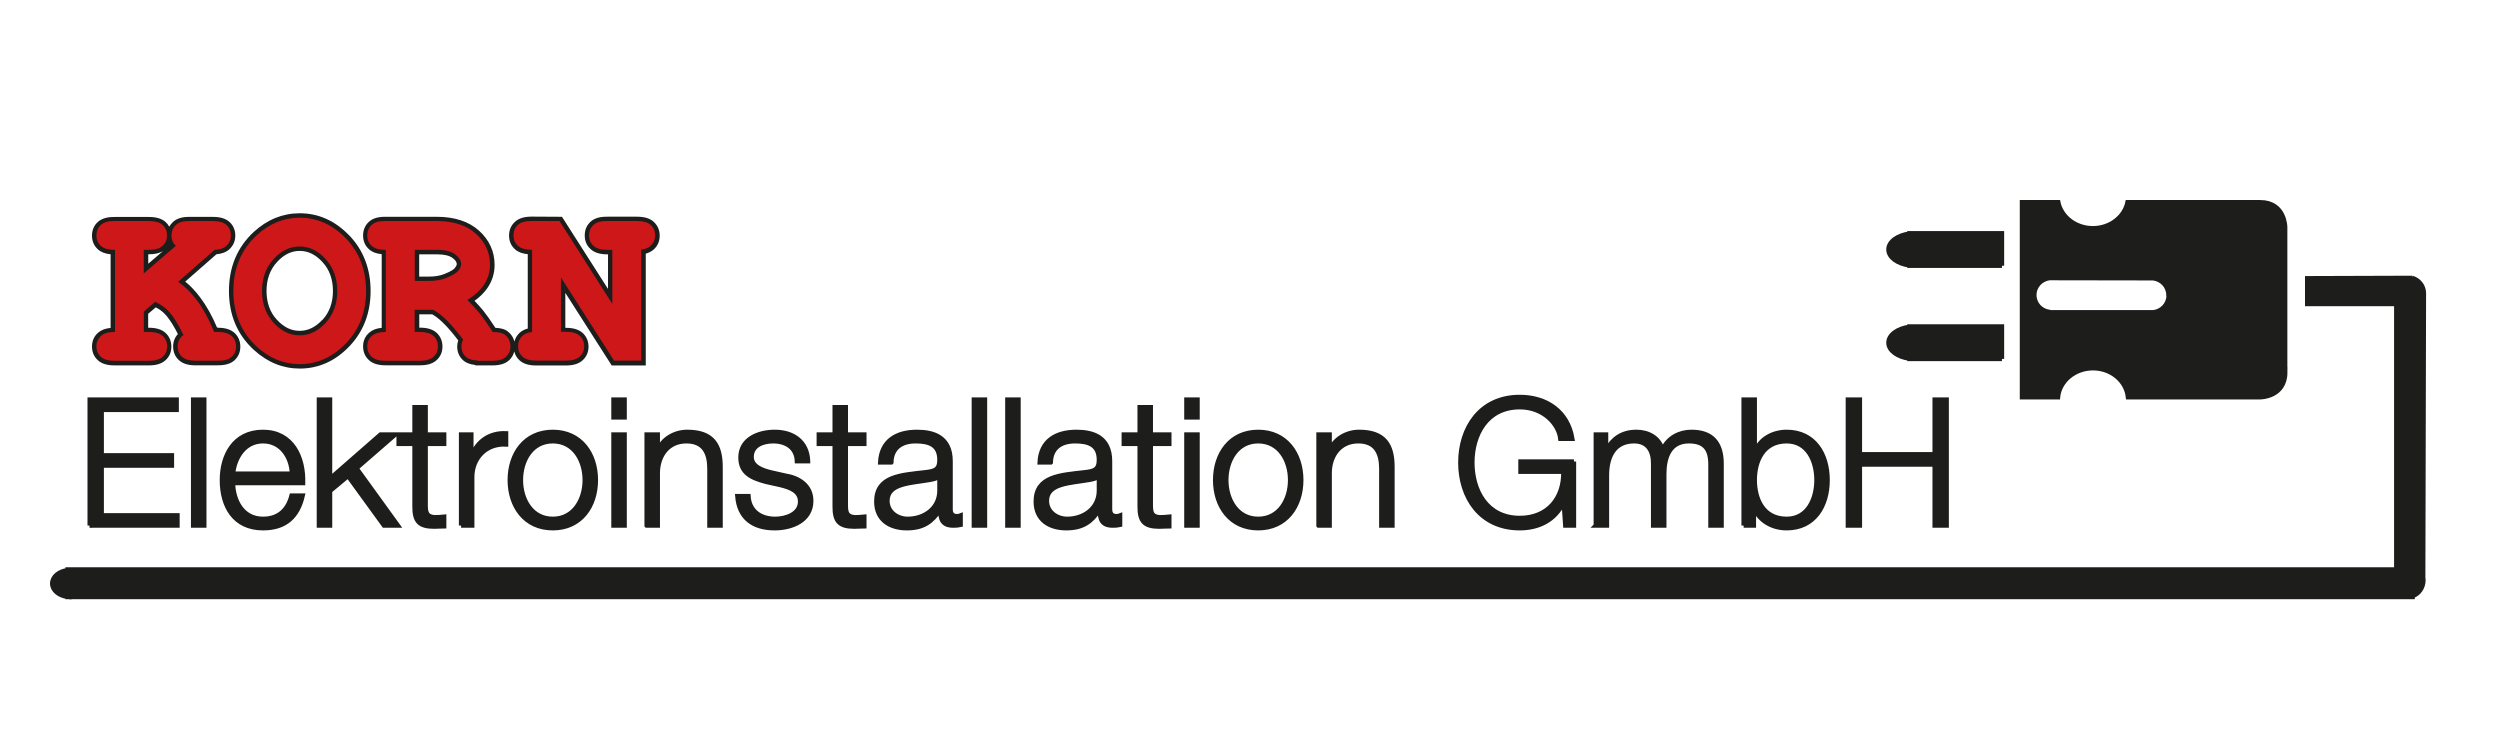 <?xml version="1.0" encoding="UTF-8"?><svg id="Ebene_1" xmlns="http://www.w3.org/2000/svg" width="283.46" height="85.04" xmlns:xlink="http://www.w3.org/1999/xlink" viewBox="0 0 283.46 85.04"><defs><style>.cls-1{fill:#cd1719;}.cls-2{stroke:#1d1d1b;stroke-width:.5px;}.cls-2,.cls-3{fill:none;}.cls-4{clip-path:url(#clippath);}.cls-5{fill:#1d1d1b;}</style><clipPath id="clippath"><rect class="cls-3" width="283.46" height="85.04"/></clipPath></defs><g class="cls-4"><path class="cls-5" d="M16.81,28.83h.07c.67,0,1.21-.12,1.61-.37l-1.68,1.44v-1.08Zm7.91,8.31h-.11c-.56-1.32-1.19-2.46-1.9-3.4-.54-.72-1.11-1.33-1.71-1.81l3.54-3.1c.62-.05,1.11-.24,1.47-.57,.44-.41,.67-.93,.67-1.55s-.23-1.16-.68-1.56c-.43-.38-1.04-.56-1.88-.56h-2.61c-.85-.01-1.47,.18-1.9,.58-.17,.16-.31,.34-.42,.53-.11-.2-.25-.38-.43-.54-.43-.38-1.05-.56-1.88-.56h-3.89c-.84-.01-1.46,.18-1.89,.56-.45,.41-.67,.93-.67,1.56s.23,1.16,.68,1.56c.34,.31,.81,.49,1.43,.55v8.35c-.61,.06-1.07,.24-1.43,.55-.45,.41-.68,.93-.68,1.56s.23,1.16,.67,1.56c.43,.39,1.05,.58,1.89,.58h3.88c.84,0,1.46-.19,1.89-.58,.45-.4,.67-.93,.67-1.55s-.23-1.16-.67-1.56c-.43-.39-1.05-.58-1.89-.58h-.07v-1.58l.86-.73c.35,.18,.66,.4,.93,.65,.39,.37,.83,.99,1.3,1.84,.1,.17,.19,.36,.28,.54-.36,.38-.54,.86-.54,1.41,0,.63,.23,1.16,.67,1.56,.39,.35,.93,.54,1.67,.57h2.73c.85,0,1.46-.18,1.89-.57,.44-.41,.66-.93,.66-1.55s-.23-1.16-.67-1.56c-.43-.39-1.04-.58-1.88-.58"/><path class="cls-5" d="M36.55,36.26c-.78,.84-1.62,1.25-2.58,1.25s-1.79-.41-2.57-1.25c-.79-.85-1.18-1.95-1.18-3.27s.4-2.42,1.19-3.28c.78-.85,1.62-1.26,2.57-1.26s1.8,.41,2.58,1.26c.79,.85,1.19,1.96,1.19,3.28s-.4,2.43-1.19,3.28m3.05-9.56c-1.6-1.68-3.5-2.53-5.63-2.53-1.92,0-3.67,.71-5.2,2.11-1.87,1.73-2.82,3.98-2.82,6.7s.95,4.97,2.83,6.69c1.53,1.4,3.28,2.11,5.2,2.11,2.13,0,4.03-.85,5.63-2.53,1.59-1.67,2.4-3.78,2.4-6.27s-.81-4.61-2.4-6.28"/><path class="cls-5" d="M51.79,29.94c0,.12-.08,.27-.22,.45-.08,.1-.35,.36-1.22,.69-.48,.19-1.05,.28-1.68,.28h-1.14v-2.52h2.08c.79,0,1.37,.15,1.73,.43,.31,.24,.45,.47,.45,.67m22.31-4.81c-.43-.38-1.04-.56-1.88-.56h-3.36c-.84-.01-1.46,.17-1.89,.56-.45,.41-.67,.93-.67,1.57s.23,1.16,.68,1.56c.43,.39,1.05,.58,1.89,.58h.07v3.92l-5.22-8.18-3.43-.02c-.84,0-1.46,.19-1.89,.58-.45,.41-.68,.93-.68,1.57s.23,1.16,.68,1.56c.34,.31,.82,.49,1.44,.55v8.43c-.37,.1-.68,.26-.93,.49-.3,.28-.49,.61-.58,.99-.13-.5-.42-.92-.88-1.24-.29-.19-.7-.29-1.28-.32-.55-.84-1.01-1.49-1.36-1.93-.34-.41-.68-.79-1.01-1.13,.59-.42,1.06-.89,1.42-1.39,.57-.8,.86-1.7,.86-2.68,0-1.53-.6-2.84-1.78-3.9-1.15-1.03-2.76-1.56-4.77-1.56h-5.8c-.84-.01-1.46,.17-1.89,.56-.45,.41-.67,.93-.67,1.57s.23,1.16,.68,1.56c.34,.31,.81,.49,1.43,.55v8.35c-.61,.06-1.07,.24-1.42,.55-.46,.41-.69,.93-.69,1.56s.23,1.16,.67,1.56c.43,.39,1.05,.58,1.89,.58h3.88c.85,0,1.46-.19,1.89-.58,.45-.41,.67-.93,.67-1.55s-.23-1.16-.67-1.56c-.43-.39-1.05-.58-1.89-.58h-.07v-1.51h1.47c.81,.45,1.8,1.44,2.95,2.96-.08,.22-.12,.45-.12,.69,0,.63,.23,1.16,.67,1.56,.32,.29,.76,.46,1.36,.53l.03,.05h1.93c.85,0,1.46-.19,1.89-.58,.3-.28,.5-.62,.59-1,.1,.39,.29,.73,.6,1.01,.43,.39,1.05,.58,1.89,.58h3.36c.84,0,1.46-.19,1.89-.58,.45-.41,.68-.93,.68-1.55s-.23-1.16-.67-1.56c-.43-.39-1.05-.58-1.89-.58h-.07v-3.96l5.26,8.23h3.86v-12.68c.36-.1,.67-.26,.92-.49,.44-.41,.66-.93,.66-1.55s-.23-1.16-.68-1.57"/><path class="cls-1" d="M20.2,31.95l4.14-3.62c.58-.02,1.03-.17,1.33-.45,.34-.31,.51-.71,.51-1.19s-.17-.89-.51-1.19c-.33-.29-.84-.44-1.55-.44h-2.61c-.72-.01-1.22,.14-1.56,.44-.34,.31-.51,.72-.51,1.21,0,.31,.07,.57,.2,.8,.07,.12,.17,.24,.3,.36l-3.64,3.13v-2.67h.57c.71,0,1.22-.15,1.56-.45,.34-.31,.51-.71,.51-1.19s-.17-.89-.51-1.19c-.33-.29-.84-.44-1.55-.44h-3.88c-.71-.01-1.22,.13-1.56,.44-.34,.31-.51,.71-.51,1.19s.17,.89,.51,1.19c.33,.3,.84,.45,1.56,.45h.04v9.31h-.04c-.71,0-1.21,.15-1.55,.45-.34,.31-.52,.7-.52,1.18s.17,.89,.51,1.19c.33,.3,.84,.45,1.56,.45h3.88c.71,0,1.22-.15,1.56-.45,.34-.31,.51-.7,.51-1.18s-.17-.89-.51-1.19c-.33-.3-.84-.45-1.56-.45h-.57v-2.32l1.28-1.09c.52,.23,.97,.52,1.35,.88,.43,.4,.9,1.06,1.4,1.97,.16,.3,.32,.62,.47,.93-.05,.03-.11,.04-.15,.08-.34,.31-.52,.7-.52,1.18s.17,.89,.51,1.19c.32,.29,.82,.44,1.51,.44h2.56c.72,0,1.22-.14,1.55-.44,.33-.31,.5-.7,.5-1.18s-.17-.89-.51-1.19c-.33-.3-.84-.45-1.54-.45h-.44c-.57-1.42-1.23-2.63-1.96-3.6-.66-.88-1.37-1.58-2.11-2.08m18.03,1.03c0,1.46-.44,2.67-1.32,3.62-.88,.95-1.84,1.41-2.95,1.41s-2.06-.46-2.94-1.42c-.87-.95-1.32-2.16-1.32-3.61s.44-2.67,1.32-3.62c.88-.96,1.84-1.42,2.94-1.42s2.07,.46,2.95,1.42c.87,.95,1.32,2.17,1.32,3.62m1.01,5.92c1.5-1.57,2.26-3.56,2.26-5.92s-.76-4.36-2.26-5.93c-1.51-1.58-3.28-2.38-5.27-2.38-1.79,0-3.43,.67-4.86,1.98-1.77,1.63-2.66,3.76-2.66,6.33s.9,4.7,2.66,6.32c1.43,1.31,3.07,1.98,4.86,1.98,1.99,0,3.76-.8,5.27-2.38m13.04-8.97c0,.24-.11,.5-.33,.76-.16,.19-.53,.5-1.43,.84-.54,.21-1.16,.31-1.86,.31h-1.64v-3.52h2.58c.9,0,1.59,.18,2.04,.54,.43,.34,.64,.69,.64,1.06m5.09,10.52c.33-.31,.5-.7,.5-1.18,0-.58-.25-1.06-.73-1.38-.25-.16-.66-.24-1.28-.25-.61-.93-1.1-1.64-1.47-2.1-.49-.59-.96-1.1-1.41-1.53,.78-.47,1.38-1.01,1.8-1.6,.51-.71,.77-1.51,.77-2.39,0-1.38-.54-2.57-1.61-3.53-1.06-.95-2.55-1.43-4.44-1.43h-5.8c-.71-.01-1.22,.13-1.56,.44-.34,.31-.51,.71-.51,1.19s.17,.89,.51,1.19c.33,.3,.84,.45,1.56,.45h.04v9.31h-.04c-.7,0-1.21,.15-1.55,.45-.35,.31-.52,.7-.52,1.18s.17,.89,.51,1.19c.33,.3,.84,.45,1.56,.45h3.88c.71,0,1.22-.15,1.56-.45,.34-.31,.51-.7,.51-1.18s-.17-.89-.51-1.19c-.33-.3-.84-.45-1.56-.45h-.57v-2.51h2.1c.94,.48,2.08,1.62,3.4,3.39-.12,.22-.2,.47-.2,.75,0,.49,.17,.89,.51,1.19,.29,.26,.74,.39,1.32,.42l.02,.03h1.66c.71,0,1.22-.15,1.55-.45m16.9-13.77c0-.49-.17-.89-.51-1.19-.33-.29-.84-.44-1.55-.44h-3.36c-.71-.01-1.22,.13-1.56,.44-.34,.31-.51,.71-.51,1.19s.17,.89,.51,1.19c.33,.3,.84,.45,1.56,.45h.57v6.13l-5.99-9.4h-3.15c-.71-.01-1.22,.13-1.56,.43-.34,.31-.51,.71-.51,1.19s.17,.89,.51,1.19c.33,.3,.84,.45,1.56,.45h.04v9.32c-.46,.05-.83,.2-1.09,.44-.33,.31-.5,.7-.5,1.17s.17,.89,.51,1.19c.33,.3,.84,.45,1.56,.45h3.36c.71,0,1.22-.15,1.56-.45,.34-.31,.51-.7,.51-1.18s-.17-.89-.51-1.19c-.33-.3-.84-.45-1.56-.45h-.57v-6.17l6.03,9.44h3.08v-12.59c.45-.05,.81-.2,1.07-.44,.33-.31,.5-.71,.5-1.18"/><path class="cls-5" d="M209.52,59.59h1.36v-6.92h8.48v6.92h1.36v-14.28h-1.36v6.2h-8.48v-6.2h-1.36v14.28Zm-11.82,0h1.16v-1.96h.04c.58,1.4,2.02,2.26,3.68,2.26,3.14,0,4.64-2.54,4.64-5.46s-1.5-5.46-4.64-5.46c-1.54,0-3.04,.78-3.58,2.26h-.04v-5.92h-1.26v14.28Zm8.26-5.16c0,2.14-.98,4.4-3.38,4.4-2.68,0-3.62-2.26-3.62-4.4s.94-4.4,3.62-4.4c2.4,0,3.38,2.26,3.38,4.4m-25.02,5.16h1.26v-5.76c.02-2.16,.9-3.8,3.08-3.8,1.6,0,2.18,1.16,2.16,2.56v7h1.26v-5.84c0-1.92,.62-3.72,2.8-3.72,1.8,0,2.44,.92,2.44,2.62v6.94h1.26v-7c0-2.44-1.16-3.62-3.42-3.62-1.36,0-2.66,.66-3.28,2.02-.38-1.36-1.6-2.02-2.96-2.02-1.64,0-2.72,.8-3.38,2.04h-.06v-1.74h-1.16v10.32Zm-2.48-7.26h-6.06v1.16h4.86c.06,3.02-1.78,5.24-4.94,5.24-3.78,0-5.38-3.16-5.38-6.28s1.6-6.28,5.38-6.28c2.72,0,4.42,1.94,4.6,3.58h1.36c-.52-3.12-2.96-4.74-5.96-4.74-4.5,0-6.74,3.54-6.74,7.44s2.24,7.44,6.74,7.44c2.06,0,3.98-.86,4.94-2.9h.04l.18,2.6h.98v-7.26Zm-28.96,7.26h1.26v-6.02c.04-2.02,1.24-3.54,3.24-3.54s2.62,1.34,2.62,3.12v6.44h1.26v-6.64c0-2.46-.88-3.98-3.78-3.98-1.46,0-2.84,.84-3.3,2.08h-.04v-1.78h-1.26v10.32Zm-6.84-9.56c2.42,0,3.62,2.2,3.62,4.4s-1.2,4.4-3.62,4.4-3.62-2.2-3.62-4.4,1.2-4.4,3.62-4.4m0-1.06c-3.16,0-4.88,2.5-4.88,5.46s1.72,5.46,4.88,5.46,4.88-2.5,4.88-5.46-1.72-5.46-4.88-5.46m-8.14-1.64h1.26v-2.02h-1.26v2.02Zm0,12.26h1.26v-10.32h-1.26v10.32Zm-4.04-13.42h-1.26v3.1h-1.8v1.06h1.8v7.06c-.02,1.76,.56,2.32,2.24,2.32,.38,0,.74-.04,1.12-.04v-1.08c-.36,.04-.72,.06-1.08,.06-.9-.06-1.02-.54-1.02-1.36v-6.96h2.1v-1.06h-2.1v-3.1Zm-11.34,6.26c.04-1.68,1.2-2.4,2.76-2.4s2.7,.42,2.7,2.12c0,1.14-.58,1.28-1.62,1.4-2.72,.32-5.54,.42-5.54,3.32,0,2.08,1.56,3.02,3.46,3.02s2.88-.76,3.76-2.1h.04c0,1.08,.2,1.8,1.48,1.8,.34,0,.54-.02,.82-.08v-1.06c-.1,.04-.26,.08-.4,.08-.5,0-.74-.28-.74-.76v-5.48c0-2.76-1.98-3.32-3.8-3.32-2.36,0-4.06,1.04-4.18,3.46h1.26Zm5.46,3.16c.02,2.02-1.68,3.24-3.6,3.24-1.18,0-2.3-.78-2.3-2.04,0-2.02,2.66-2,4.8-2.38,.34-.06,.9-.16,1.06-.46h.04v1.64Zm-10.38,4h1.26v-14.28h-1.26v14.28Zm-3.8,0h1.26v-14.28h-1.26v14.28Zm-9.36-7.16c.04-1.68,1.2-2.4,2.76-2.4s2.7,.42,2.7,2.12c0,1.14-.58,1.28-1.62,1.4-2.72,.32-5.54,.42-5.54,3.32,0,2.08,1.56,3.02,3.46,3.02s2.88-.76,3.76-2.1h.04c0,1.08,.2,1.8,1.48,1.8,.34,0,.54-.02,.82-.08v-1.06c-.1,.04-.26,.08-.4,.08-.5,0-.74-.28-.74-.76v-5.48c0-2.76-1.98-3.32-3.8-3.32-2.36,0-4.06,1.04-4.18,3.46h1.26Zm5.46,3.16c.02,2.02-1.68,3.24-3.6,3.24-1.18,0-2.3-.78-2.3-2.04,0-2.02,2.66-2,4.8-2.38,.34-.06,.9-.16,1.06-.46h.04v1.64Zm-10.62-9.42h-1.26v3.1h-1.8v1.06h1.8v7.06c-.02,1.76,.56,2.32,2.24,2.32,.38,0,.74-.04,1.12-.04v-1.08c-.36,.04-.72,.06-1.08,.06-.9-.06-1.02-.54-1.02-1.36v-6.96h2.1v-1.06h-2.1v-3.1Zm-4.28,6.12c-.08-2.24-1.72-3.32-3.78-3.32-1.82,0-3.88,.8-3.88,2.9,0,1.76,1.24,2.32,2.88,2.76l1.62,.36c1.14,.28,2.26,.68,2.26,1.88,0,1.44-1.64,1.96-2.82,1.96-1.68,0-2.94-.88-3.04-2.58h-1.26c.2,2.52,1.84,3.64,4.24,3.64,1.92,0,4.14-.86,4.14-3.1,0-1.8-1.5-2.64-2.94-2.86l-1.68-.38c-.86-.22-2.14-.62-2.14-1.74,0-1.34,1.32-1.78,2.44-1.78,1.44,0,2.64,.7,2.7,2.26h1.26Zm-18.3,7.3h1.26v-6.02c.04-2.02,1.24-3.54,3.24-3.54s2.62,1.34,2.62,3.12v6.44h1.26v-6.64c0-2.46-.88-3.98-3.78-3.98-1.46,0-2.84,.84-3.3,2.08h-.04v-1.78h-1.26v10.32Zm-3.76-12.26h1.26v-2.02h-1.26v2.02Zm0,12.26h1.26v-10.32h-1.26v10.32Zm-6.88-9.56c2.42,0,3.62,2.2,3.62,4.4s-1.2,4.4-3.62,4.4-3.62-2.2-3.62-4.4,1.2-4.4,3.62-4.4m0-1.06c-3.16,0-4.88,2.5-4.88,5.46s1.72,5.46,4.88,5.46,4.88-2.5,4.88-5.46-1.72-5.46-4.88-5.46m-10.4,10.62h1.26v-5.5c0-2.14,1.56-3.82,3.84-3.7v-1.26c-1.86-.08-3.26,.9-3.9,2.56h-.04v-2.42h-1.16v10.32Zm-4.02-13.42h-1.26v3.1h-1.8v1.06h1.8v7.06c-.02,1.76,.56,2.32,2.24,2.32,.38,0,.74-.04,1.12-.04v-1.08c-.36,.04-.72,.06-1.08,.06-.9-.06-1.02-.54-1.02-1.36v-6.96h2.1v-1.06h-2.1v-3.1Zm-12.1,13.42h1.26v-3.92l2.04-1.7,4.08,5.62h1.58l-4.7-6.5,4.4-3.82h-1.68l-5.72,5v-8.96h-1.26v14.28Zm-9.74-5.88c.2-1.88,1.34-3.68,3.4-3.68s3.22,1.78,3.28,3.68h-6.68Zm7.94,1.06c.1-2.9-1.22-5.8-4.54-5.8s-4.66,2.74-4.66,5.46c0,2.94,1.38,5.46,4.66,5.46,2.6,0,3.96-1.36,4.5-3.7h-1.26c-.4,1.56-1.4,2.64-3.24,2.64-2.42,0-3.38-2.22-3.4-4.06h7.94Zm-12.46,4.82h1.26v-14.28h-1.26v14.28Zm-11.74,0h9.96v-1.16H11.53v-5.64h7.96v-1.16h-7.96v-5.16h8.5v-1.16H10.17v14.28Z"/><path class="cls-2" d="M209.52,59.59h1.36v-6.92h8.48v6.92h1.36v-14.28h-1.36v6.2h-8.48v-6.2h-1.36v14.28Zm-11.82,0h1.16v-1.96h.04c.58,1.4,2.02,2.26,3.68,2.26,3.14,0,4.64-2.54,4.64-5.46s-1.5-5.46-4.64-5.46c-1.54,0-3.04,.78-3.58,2.26h-.04v-5.92h-1.26v14.28Zm8.26-5.16c0,2.14-.98,4.4-3.38,4.4-2.68,0-3.62-2.26-3.62-4.4s.94-4.4,3.62-4.4c2.4,0,3.38,2.26,3.38,4.4Zm-25.02,5.16h1.26v-5.76c.02-2.16,.9-3.8,3.08-3.8,1.6,0,2.18,1.16,2.16,2.56v7h1.26v-5.84c0-1.92,.62-3.72,2.8-3.72,1.8,0,2.44,.92,2.44,2.62v6.94h1.26v-7c0-2.44-1.16-3.62-3.42-3.62-1.36,0-2.66,.66-3.28,2.02-.38-1.36-1.6-2.02-2.96-2.02-1.64,0-2.72,.8-3.38,2.04h-.06v-1.74h-1.16v10.32Zm-2.48-7.26h-6.06v1.16h4.86c.06,3.02-1.78,5.24-4.94,5.24-3.78,0-5.38-3.16-5.38-6.28s1.6-6.28,5.38-6.28c2.72,0,4.42,1.94,4.6,3.58h1.36c-.52-3.12-2.96-4.74-5.96-4.74-4.5,0-6.74,3.54-6.74,7.44s2.24,7.44,6.74,7.44c2.06,0,3.98-.86,4.94-2.9h.04l.18,2.6h.98v-7.26Zm-28.96,7.26h1.26v-6.02c.04-2.02,1.24-3.54,3.24-3.54s2.62,1.34,2.62,3.12v6.44h1.26v-6.64c0-2.46-.88-3.98-3.78-3.98-1.46,0-2.84,.84-3.3,2.08h-.04v-1.78h-1.26v10.32Zm-6.84-9.56c2.42,0,3.62,2.2,3.62,4.4s-1.2,4.4-3.62,4.4-3.62-2.2-3.62-4.4,1.2-4.4,3.62-4.4Zm0-1.06c-3.16,0-4.88,2.5-4.88,5.46s1.72,5.46,4.88,5.46,4.88-2.5,4.88-5.46-1.72-5.46-4.88-5.46Zm-8.14-1.64h1.26v-2.02h-1.26v2.02Zm0,12.26h1.26v-10.32h-1.26v10.32Zm-4.04-13.42h-1.26v3.1h-1.8v1.06h1.8v7.06c-.02,1.76,.56,2.32,2.24,2.32,.38,0,.74-.04,1.12-.04v-1.08c-.36,.04-.72,.06-1.08,.06-.9-.06-1.02-.54-1.02-1.36v-6.96h2.1v-1.06h-2.1v-3.1Zm-11.34,6.26c.04-1.68,1.2-2.4,2.76-2.4s2.7,.42,2.7,2.12c0,1.14-.58,1.28-1.62,1.4-2.72,.32-5.54,.42-5.54,3.32,0,2.08,1.56,3.02,3.46,3.02s2.88-.76,3.76-2.1h.04c0,1.08,.2,1.8,1.48,1.8,.34,0,.54-.02,.82-.08v-1.06c-.1,.04-.26,.08-.4,.08-.5,0-.74-.28-.74-.76v-5.48c0-2.76-1.98-3.32-3.8-3.32-2.36,0-4.06,1.04-4.18,3.46h1.26Zm5.46,3.16c.02,2.02-1.68,3.24-3.6,3.24-1.18,0-2.3-.78-2.3-2.04,0-2.02,2.66-2,4.8-2.38,.34-.06,.9-.16,1.06-.46h.04v1.64Zm-10.38,4h1.26v-14.28h-1.26v14.28Zm-3.8,0h1.26v-14.28h-1.26v14.28Zm-9.36-7.16c.04-1.68,1.2-2.4,2.76-2.4s2.7,.42,2.7,2.12c0,1.14-.58,1.28-1.62,1.4-2.72,.32-5.54,.42-5.54,3.32,0,2.08,1.56,3.02,3.46,3.02s2.88-.76,3.76-2.1h.04c0,1.08,.2,1.8,1.48,1.8,.34,0,.54-.02,.82-.08v-1.06c-.1,.04-.26,.08-.4,.08-.5,0-.74-.28-.74-.76v-5.48c0-2.76-1.98-3.32-3.8-3.32-2.36,0-4.06,1.04-4.18,3.46h1.26Zm5.46,3.16c.02,2.02-1.68,3.24-3.6,3.24-1.18,0-2.3-.78-2.3-2.04,0-2.02,2.66-2,4.8-2.38,.34-.06,.9-.16,1.06-.46h.04v1.64Zm-10.62-9.42h-1.26v3.1h-1.8v1.06h1.8v7.06c-.02,1.76,.56,2.32,2.24,2.32,.38,0,.74-.04,1.12-.04v-1.08c-.36,.04-.72,.06-1.08,.06-.9-.06-1.02-.54-1.02-1.36v-6.96h2.1v-1.06h-2.1v-3.1Zm-4.28,6.12c-.08-2.24-1.72-3.32-3.78-3.32-1.82,0-3.88,.8-3.88,2.9,0,1.76,1.24,2.32,2.88,2.76l1.62,.36c1.14,.28,2.26,.68,2.26,1.88,0,1.44-1.64,1.96-2.82,1.96-1.68,0-2.94-.88-3.04-2.58h-1.26c.2,2.52,1.84,3.64,4.24,3.64,1.92,0,4.14-.86,4.14-3.1,0-1.8-1.5-2.64-2.94-2.86l-1.68-.38c-.86-.22-2.14-.62-2.14-1.74,0-1.34,1.32-1.78,2.44-1.78,1.44,0,2.64,.7,2.7,2.26h1.26Zm-18.3,7.3h1.26v-6.02c.04-2.02,1.24-3.54,3.24-3.54s2.62,1.34,2.62,3.12v6.44h1.26v-6.64c0-2.46-.88-3.98-3.78-3.98-1.46,0-2.84,.84-3.3,2.08h-.04v-1.78h-1.26v10.32Zm-3.76-12.26h1.26v-2.02h-1.26v2.02Zm0,12.26h1.26v-10.32h-1.26v10.32Zm-6.88-9.56c2.42,0,3.62,2.2,3.62,4.4s-1.2,4.4-3.62,4.4-3.62-2.2-3.62-4.4,1.2-4.4,3.62-4.4Zm0-1.06c-3.16,0-4.88,2.5-4.88,5.46s1.72,5.46,4.88,5.46,4.88-2.5,4.88-5.46-1.72-5.46-4.88-5.46Zm-10.4,10.62h1.26v-5.5c0-2.14,1.56-3.82,3.84-3.7v-1.26c-1.86-.08-3.26,.9-3.9,2.56h-.04v-2.42h-1.16v10.32Zm-4.02-13.42h-1.26v3.1h-1.8v1.06h1.8v7.06c-.02,1.76,.56,2.32,2.24,2.32,.38,0,.74-.04,1.12-.04v-1.08c-.36,.04-.72,.06-1.08,.06-.9-.06-1.02-.54-1.02-1.36v-6.96h2.1v-1.06h-2.1v-3.1Zm-12.1,13.42h1.26v-3.92l2.04-1.7,4.08,5.62h1.58l-4.7-6.5,4.4-3.82h-1.68l-5.72,5v-8.96h-1.26v14.28Zm-9.74-5.88c.2-1.88,1.34-3.68,3.4-3.68s3.22,1.78,3.28,3.68h-6.68Zm7.94,1.06c.1-2.9-1.22-5.8-4.54-5.8s-4.66,2.74-4.66,5.46c0,2.94,1.38,5.46,4.66,5.46,2.6,0,3.96-1.36,4.5-3.7h-1.26c-.4,1.56-1.4,2.64-3.24,2.64-2.42,0-3.38-2.22-3.4-4.06h7.94Zm-12.46,4.82h1.26v-14.28h-1.26v14.28Zm-11.74,0h9.96v-1.16H11.53v-5.64h7.96v-1.16h-7.96v-5.16h8.5v-1.16H10.17v14.28Z"/><path class="cls-5" d="M226.99,30.13v-3.68h-10.49v.04c-1.36,.18-2.38,.92-2.38,1.8s1.02,1.62,2.38,1.8v.04h10.49Z"/><path class="cls-2" d="M226.99,30.13v-3.68h-10.49v.04c-1.36,.18-2.38,.92-2.38,1.8s1.02,1.62,2.38,1.8v.04h10.49Z"/><path class="cls-5" d="M226.99,40.7v-3.68h-10.49v.04c-1.36,.18-2.38,.92-2.38,1.8s1.02,1.62,2.38,1.8v.04h10.49Z"/><path class="cls-2" d="M226.99,40.7v-3.68h-10.49v.04c-1.36,.18-2.38,.92-2.38,1.8s1.02,1.62,2.38,1.8v.04h10.49Z"/><path class="cls-5" d="M245.89,33.49c0,1-.76,1.8-1.73,1.92h-.03c-.07,.01-.35,.01-.42,0h-11.01s-.04,.01-.07,.01-.04-.01-.07-.01l-.2-.04c-.96-.13-1.7-.92-1.7-1.92s.75-1.78,1.7-1.92l11.78,.02c.97,.12,1.73,.92,1.73,1.92m13.21,8.72V25.76s0-2.83-2.84-2.83h-15.03c-.35,1.68-1.97,2.95-3.93,2.95s-3.58-1.27-3.93-2.95h-4.11v22.11h4.08c.18-1.84,1.88-3.29,3.97-3.29s3.78,1.45,3.97,3.29h14.99s2.84,0,2.84-2.84"/><path class="cls-2" d="M245.89,33.49c0,1-.76,1.8-1.73,1.92h-.03c-.07,.01-.35,.01-.42,0h-11.01s-.04,.01-.07,.01-.04-.01-.07-.01l-.2-.04c-.96-.13-1.7-.92-1.7-1.92s.75-1.78,1.7-1.92l11.78,.02c.97,.12,1.73,.92,1.73,1.92Zm13.21,8.72V25.76s0-2.83-2.84-2.83h-15.03c-.35,1.68-1.97,2.95-3.93,2.95s-3.58-1.27-3.93-2.95h-4.11v22.11h4.08c.18-1.84,1.88-3.29,3.97-3.29s3.78,1.45,3.97,3.29h14.99s2.84,0,2.84-2.84Z"/><path class="cls-5" d="M273.51,31.51l-11.91,.04v2.92h10.04s.03,.06,.06,.08v30.02H7.66v.08c-.98,.12-1.74,.74-1.74,1.51s.76,1.39,1.74,1.51v.02h.14c.07,0,.12,.03,.19,.03s.12-.02,.19-.03H273.55v-.11c.71-.23,1.23-.95,1.23-1.83,0-.11-.04-.2-.05-.3h.02s.08-32.05,.08-32.2c0-.84-.57-1.51-1.33-1.74"/><path class="cls-2" d="M273.51,31.51l-11.91,.04v2.92h10.04s.03,.06,.06,.08v30.02H7.66v.08c-.98,.12-1.74,.74-1.74,1.51s.76,1.39,1.74,1.51v.02h.14c.07,0,.12,.03,.19,.03s.12-.02,.19-.03H273.55v-.11c.71-.23,1.23-.95,1.23-1.83,0-.11-.04-.2-.05-.3h.02s.08-32.05,.08-32.2c0-.84-.57-1.51-1.33-1.74Z"/></g></svg>